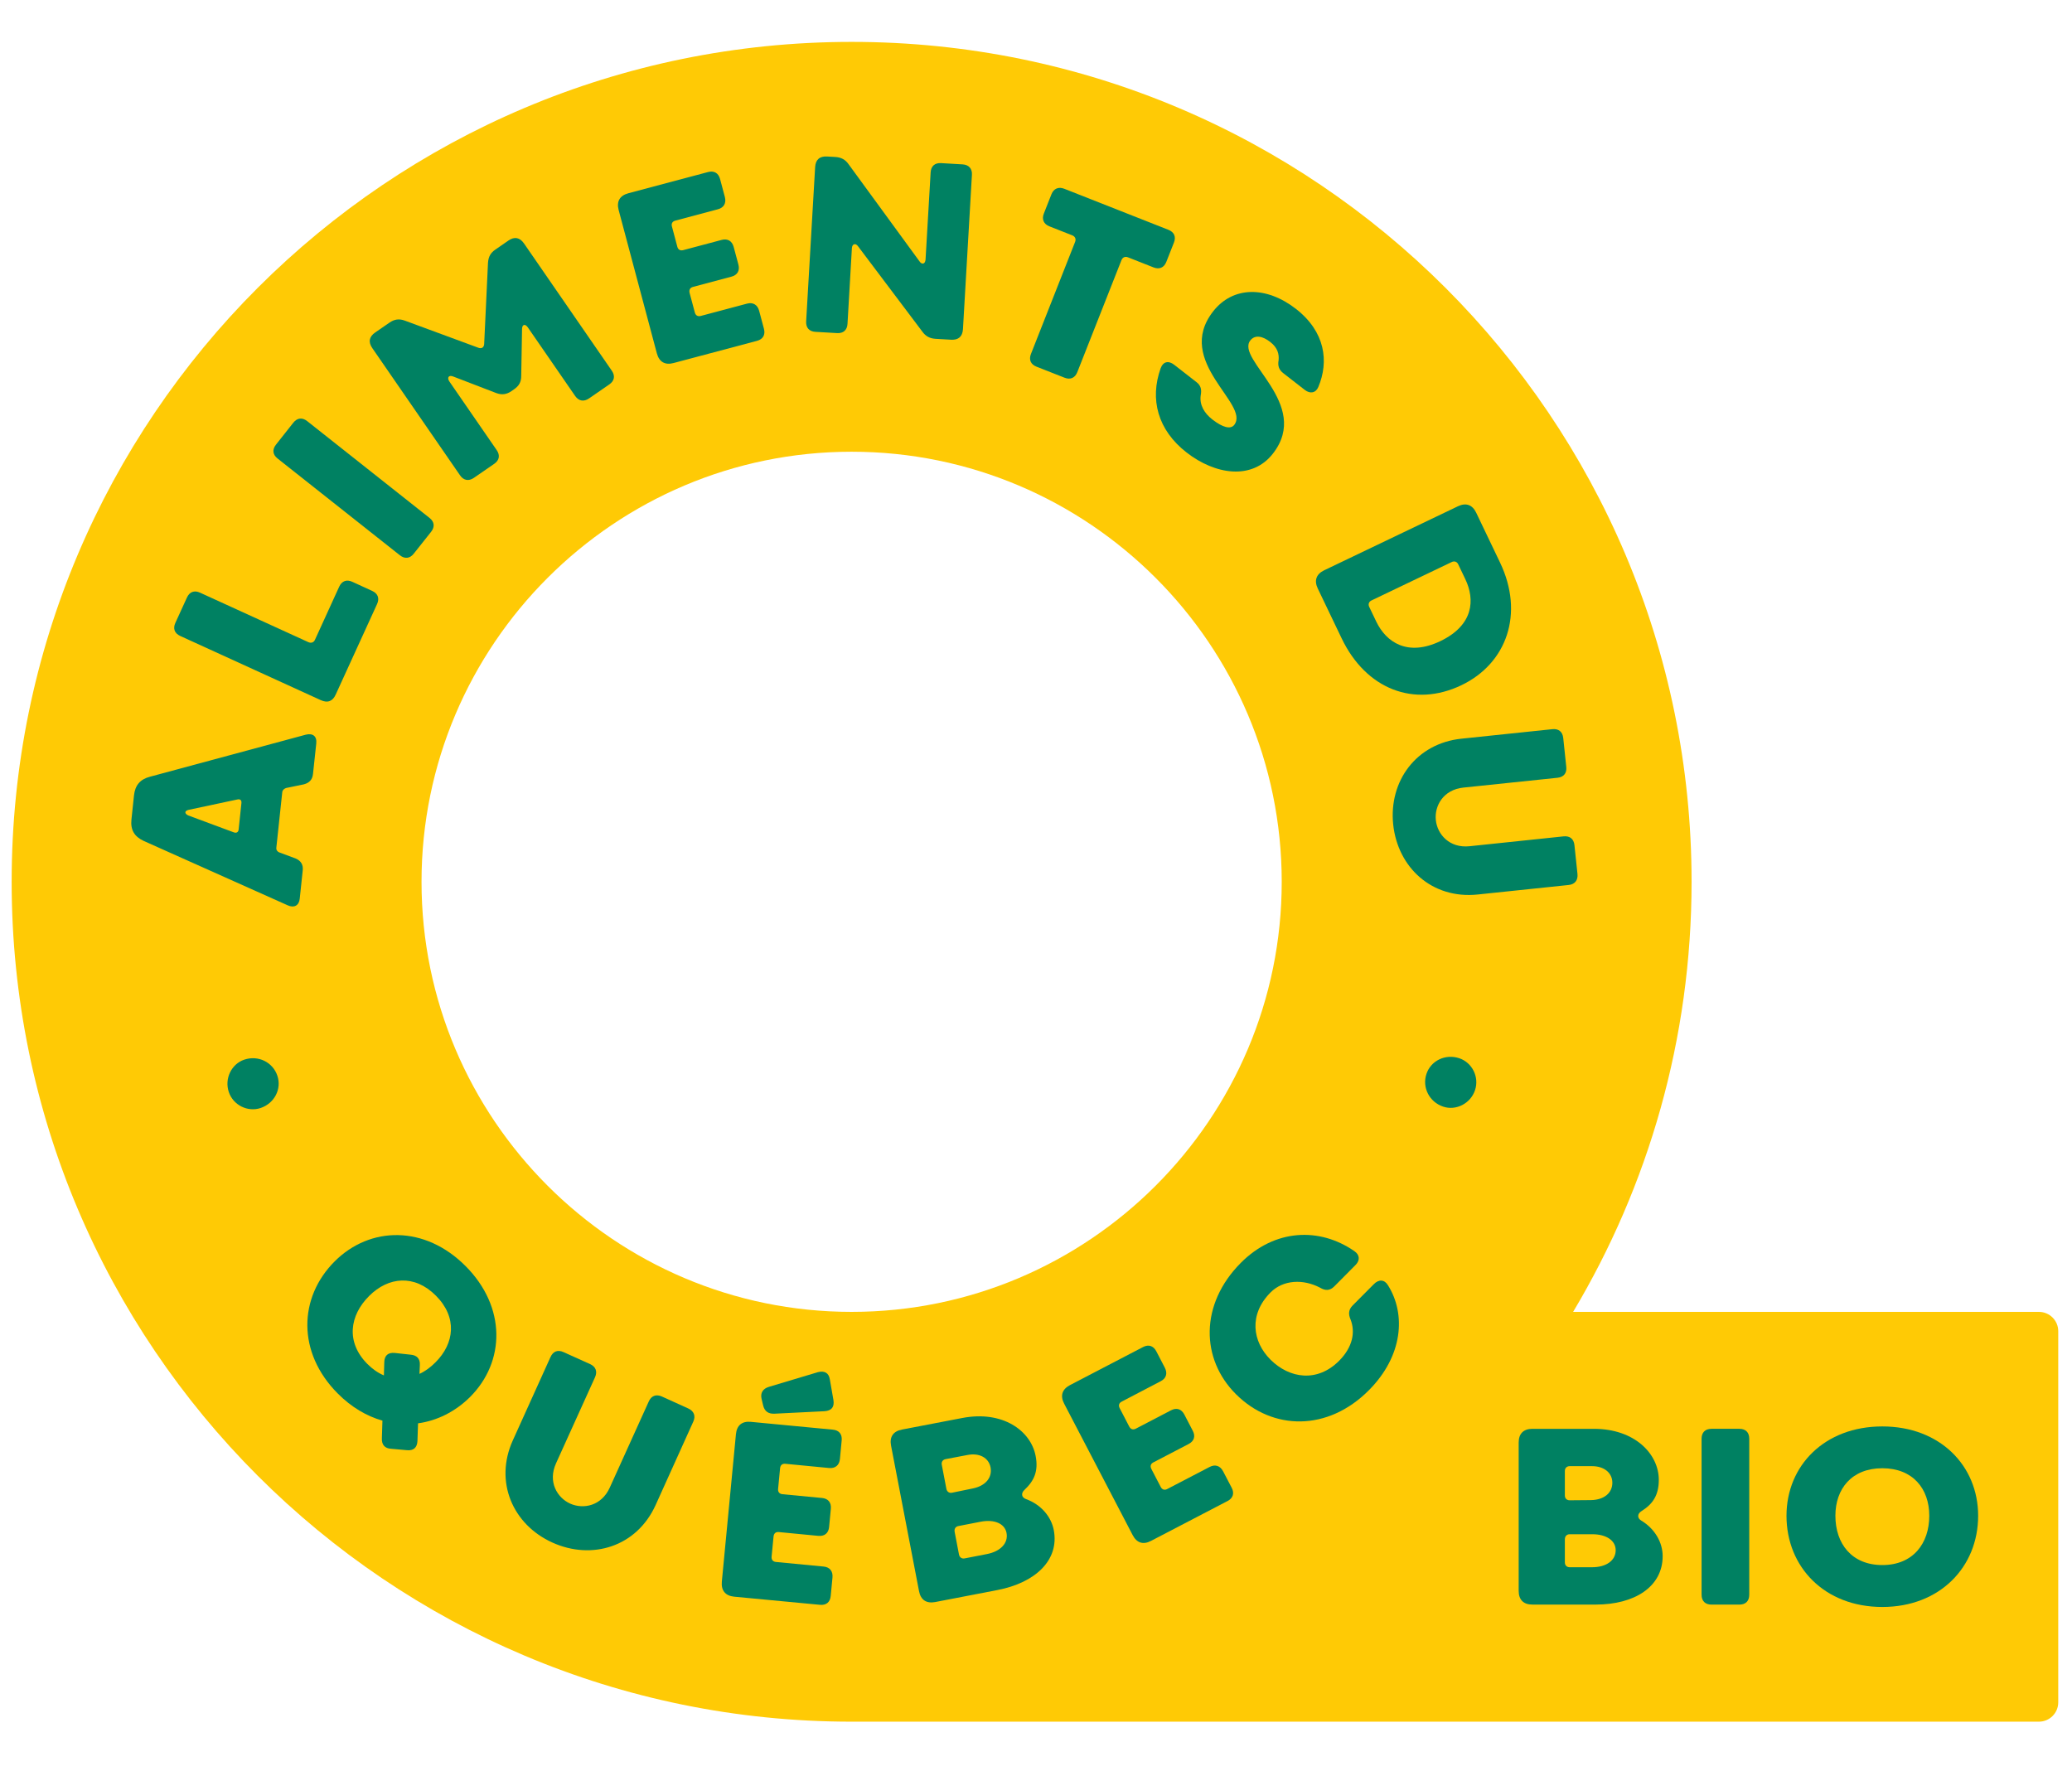 <?xml version="1.0" encoding="utf-8"?>
<!-- Generator: Adobe Illustrator 16.0.0, SVG Export Plug-In . SVG Version: 6.00 Build 0)  -->
<!DOCTYPE svg PUBLIC "-//W3C//DTD SVG 1.1//EN" "http://www.w3.org/Graphics/SVG/1.1/DTD/svg11.dtd">
<svg version="1.1" id="Layer_1" xmlns="http://www.w3.org/2000/svg" xmlns:xlink="http://www.w3.org/1999/xlink" x="0px" y="0px"
	 width="89.28px" height="76.32px" viewBox="0 0 89.28 76.32" enable-background="new 0 0 89.28 76.32" xml:space="preserve">
<g>
	<path fill="#FFCA05" d="M87.854,56.532H67.784c3.238-5.424,5.104-11.76,5.104-18.534c0-19.989-16.204-36.193-36.193-36.193
		c-19.99,0-36.193,16.205-36.193,36.193c0,19.991,16.204,36.193,36.193,36.193h51.158c0.461,0,0.834-0.373,0.834-0.832V57.364
		C88.688,56.905,88.314,56.532,87.854,56.532 M36.695,56.532c-10.218,0-18.532-8.314-18.532-18.534
		c0-10.218,8.313-18.532,18.532-18.532c10.218,0,18.533,8.313,18.533,18.533C55.229,48.218,46.913,56.532,36.695,56.532"/>
	<g>
		<path fill="#008162" d="M11.229,47.747c-0.551,0.184-1.178-0.117-1.37-0.688c-0.196-0.58,0.116-1.211,0.667-1.396
			c0.599-0.203,1.23,0.109,1.425,0.691C12.145,46.923,11.829,47.544,11.229,47.747"/>
		<path fill="#008162" d="M12.398,39.013l-6.207-2.776c-0.406-0.189-0.574-0.479-0.527-0.922l0.11-1.042
			c0.047-0.433,0.263-0.692,0.691-0.803l6.712-1.811c0.3-0.073,0.484,0.062,0.45,0.381l-0.14,1.31
			c-0.025,0.237-0.145,0.381-0.393,0.449l-0.768,0.158c-0.087,0.032-0.154,0.088-0.164,0.181l-0.254,2.383
			c-0.012,0.103,0.034,0.171,0.123,0.21l0.713,0.265c0.22,0.097,0.328,0.264,0.3,0.512l-0.129,1.218
			C12.886,39.022,12.675,39.138,12.398,39.013 M10.283,35.742l0.12-1.135c0.012-0.112-0.043-0.191-0.183-0.154l-2.092,0.445
			c-0.182,0.043-0.183,0.158-0.025,0.238l1.968,0.731C10.181,35.91,10.271,35.867,10.283,35.742"/>
		<path fill="#008162" d="M13.82,30.17l-6.054-2.765c-0.245-0.112-0.322-0.318-0.21-0.563l0.5-1.094
			c0.111-0.245,0.318-0.322,0.562-0.209l4.667,2.132c0.124,0.056,0.233,0.015,0.285-0.098l1.046-2.292
			c0.112-0.245,0.32-0.322,0.564-0.21l0.857,0.393c0.245,0.111,0.323,0.317,0.212,0.563l-1.784,3.904
			C14.333,30.223,14.114,30.305,13.82,30.17"/>
		<path fill="#008162" d="M13.235,18.146l5.271,4.171c0.212,0.167,0.238,0.385,0.071,0.598l-0.748,0.943
			c-0.167,0.212-0.385,0.237-0.598,0.07l-5.271-4.17c-0.212-0.167-0.236-0.386-0.069-0.597l0.746-0.944
			C12.805,18.004,13.022,17.979,13.235,18.146"/>
		<path fill="#008162" d="M19.824,20.485l-3.78-5.481c-0.184-0.265-0.141-0.496,0.124-0.678l0.614-0.423
			c0.204-0.142,0.406-0.18,0.658-0.088l3.177,1.172c0.133,0.047,0.232-0.009,0.245-0.156l0.165-3.503
			c0.019-0.266,0.109-0.428,0.313-0.57l0.572-0.395c0.256-0.176,0.486-0.134,0.669,0.131l3.781,5.481
			c0.153,0.222,0.114,0.438-0.108,0.591l-0.871,0.601c-0.221,0.154-0.445,0.12-0.6-0.103l-2.038-2.954
			c-0.111-0.163-0.249-0.142-0.251,0.073l-0.035,2.014c0.001,0.276-0.103,0.436-0.314,0.583l-0.111,0.077
			c-0.205,0.141-0.412,0.17-0.648,0.082l-1.854-0.713c-0.193-0.081-0.285,0.044-0.167,0.216l2.037,2.954
			c0.154,0.222,0.115,0.438-0.106,0.591l-0.88,0.607C20.202,20.741,19.976,20.708,19.824,20.485"/>
		<path fill="#008162" d="M28.303,15.226l-1.646-6.175c-0.099-0.372,0.049-0.625,0.421-0.724l3.429-0.913
			c0.26-0.069,0.45,0.041,0.52,0.302l0.206,0.772c0.069,0.261-0.039,0.461-0.3,0.53l-1.834,0.489
			c-0.13,0.034-0.181,0.133-0.146,0.253l0.232,0.872c0.03,0.12,0.123,0.182,0.253,0.147l1.654-0.44
			c0.261-0.069,0.45,0.042,0.521,0.302l0.204,0.761c0.068,0.261-0.042,0.451-0.303,0.521l-1.653,0.44
			c-0.131,0.035-0.18,0.134-0.146,0.264l0.225,0.841c0.032,0.12,0.124,0.182,0.254,0.147l1.994-0.531
			c0.262-0.069,0.455,0.051,0.523,0.312l0.206,0.771c0.069,0.261-0.04,0.452-0.302,0.521l-3.589,0.955
			C28.656,15.744,28.402,15.597,28.303,15.226"/>
		<path fill="#008162" d="M34.736,13.851l0.387-6.649c0.019-0.321,0.194-0.477,0.515-0.458l0.353,0.02
			c0.25,0.016,0.431,0.108,0.574,0.314l3.051,4.179c0.105,0.161,0.253,0.129,0.265-0.079l0.219-3.749
			c0.015-0.269,0.179-0.415,0.448-0.4l0.933,0.055c0.259,0.016,0.416,0.18,0.398,0.45l-0.386,6.647
			c-0.019,0.322-0.194,0.478-0.515,0.458l-0.664-0.038c-0.247-0.015-0.43-0.109-0.574-0.314l-2.767-3.673
			c-0.106-0.152-0.254-0.108-0.266,0.079l-0.189,3.262c-0.015,0.268-0.18,0.416-0.449,0.399l-0.933-0.054
			C34.866,14.285,34.722,14.12,34.736,13.851"/>
		<path fill="#008162" d="M44.978,9.203l0.327-0.831c0.099-0.25,0.31-0.334,0.552-0.238l4.486,1.768
			c0.252,0.099,0.34,0.301,0.24,0.552l-0.327,0.829c-0.098,0.251-0.301,0.339-0.552,0.24l-1.1-0.434
			c-0.126-0.049-0.233-0.002-0.282,0.123l-1.902,4.824c-0.099,0.251-0.3,0.339-0.551,0.24l-1.208-0.475
			c-0.25-0.099-0.338-0.301-0.237-0.552l1.901-4.825c0.049-0.125,0.002-0.233-0.124-0.283l-0.984-0.388
			C44.976,9.659,44.878,9.453,44.978,9.203"/>
		<path fill="#008162" d="M50.599,15.722l0.964,0.751c0.189,0.147,0.219,0.328,0.174,0.569c-0.058,0.414,0.163,0.77,0.499,1.032
			c0.458,0.356,0.793,0.433,0.945,0.237c0.701-0.9-2.6-2.72-0.911-4.889c0.86-1.103,2.301-1.098,3.57-0.112
			c1.268,0.988,1.427,2.268,0.965,3.368c-0.108,0.257-0.354,0.303-0.583,0.124l-0.925-0.72c-0.196-0.152-0.246-0.323-0.203-0.565
			c0.021-0.246-0.028-0.522-0.363-0.783c-0.319-0.248-0.653-0.325-0.857-0.063c-0.645,0.827,2.645,2.73,0.976,4.874
			c-0.903,1.162-2.494,0.909-3.722-0.046c-1.244-0.969-1.594-2.292-1.117-3.63C50.121,15.574,50.352,15.53,50.599,15.722"/>
		<path fill="#008162" d="M57.059,24.574l5.76-2.757c0.347-0.166,0.624-0.069,0.789,0.278l1.025,2.142
			c1.057,2.206,0.291,4.354-1.662,5.29c-2.039,0.976-4.112,0.175-5.163-2.023l-1.026-2.142
			C56.616,25.016,56.714,24.74,57.059,24.574 M58.998,26.152l0.304,0.635c0.427,0.889,1.348,1.517,2.76,0.841
			c1.439-0.69,1.501-1.788,1.074-2.676l-0.304-0.636c-0.054-0.112-0.164-0.151-0.276-0.098l-3.46,1.656
			C58.982,25.929,58.944,26.04,58.998,26.152"/>
		<path fill="#008162" d="M66.891,31.422c0.268-0.028,0.438,0.111,0.467,0.378l0.131,1.248c0.029,0.269-0.111,0.439-0.378,0.468
			l-4.055,0.423c-0.877,0.092-1.25,0.799-1.188,1.397c0.065,0.63,0.598,1.22,1.453,1.13l4.054-0.425
			c0.268-0.027,0.438,0.111,0.466,0.379l0.13,1.238c0.028,0.269-0.108,0.45-0.377,0.478l-3.92,0.41
			c-1.969,0.207-3.447-1.16-3.643-3.017c-0.195-1.878,1.001-3.494,2.939-3.697L66.891,31.422z"/>
		<path fill="#008162" d="M62.881,45.603c0.551,0.186,0.867,0.805,0.676,1.375c-0.194,0.58-0.824,0.895-1.374,0.709
			c-0.599-0.201-0.913-0.83-0.719-1.41C61.653,45.708,62.28,45.401,62.881,45.603"/>
		<path fill="#008162" d="M17.987,62.103c-0.015,0.277-0.17,0.416-0.448,0.389l-0.688-0.061c-0.278-0.016-0.41-0.18-0.396-0.457
			l0.024-0.756c-0.675-0.189-1.341-0.58-1.927-1.17c-1.756-1.764-1.691-4.139-0.127-5.697c1.528-1.521,3.883-1.555,5.638,0.209
			c1.75,1.756,1.717,4.117,0.188,5.643c-0.639,0.633-1.425,1.021-2.238,1.131L17.987,62.103z M16.542,59.269l0.016-0.572
			c0.008-0.285,0.163-0.424,0.456-0.395l0.673,0.074c0.271,0.021,0.419,0.168,0.404,0.447l-0.017,0.381
			c0.25-0.115,0.478-0.283,0.689-0.496c0.824-0.82,0.95-1.941,0.021-2.873c-0.929-0.934-2.052-0.812-2.875,0.008
			c-0.853,0.848-1.008,2-0.079,2.934C16.057,59.003,16.292,59.165,16.542,59.269"/>
		<path fill="#008162" d="M23.72,58.479c0.111-0.248,0.315-0.326,0.562-0.213l1.144,0.516c0.245,0.111,0.323,0.318,0.214,0.564
			l-1.682,3.713c-0.364,0.805,0.058,1.484,0.606,1.734c0.576,0.258,1.354,0.1,1.71-0.688l1.681-3.713
			c0.109-0.246,0.316-0.322,0.561-0.215l1.137,0.516c0.245,0.111,0.332,0.32,0.221,0.566l-1.623,3.594
			c-0.817,1.805-2.745,2.389-4.446,1.621c-1.721-0.777-2.512-2.629-1.709-4.404L23.72,58.479z"/>
		<path fill="#008162" d="M31.103,68.157l0.608-6.357c0.037-0.381,0.263-0.566,0.645-0.529l3.53,0.336
			c0.268,0.025,0.407,0.195,0.381,0.463l-0.075,0.795c-0.024,0.27-0.195,0.418-0.464,0.395l-1.889-0.182
			c-0.134-0.014-0.213,0.062-0.226,0.188l-0.086,0.896c-0.012,0.123,0.053,0.213,0.187,0.227l1.703,0.162
			c0.267,0.025,0.407,0.195,0.383,0.463l-0.075,0.785c-0.025,0.27-0.196,0.408-0.465,0.385l-1.702-0.164
			c-0.134-0.014-0.214,0.061-0.227,0.193l-0.084,0.869c-0.011,0.125,0.054,0.213,0.187,0.227l2.054,0.197
			c0.269,0.025,0.408,0.205,0.382,0.475l-0.076,0.793c-0.025,0.268-0.195,0.408-0.464,0.381l-3.694-0.35
			C31.254,68.767,31.068,68.538,31.103,68.157 M35.758,59.448l0.155,0.891c0.044,0.297-0.085,0.449-0.379,0.473l-2.155,0.107
			c-0.272,0.016-0.437-0.105-0.497-0.359l-0.066-0.279c-0.06-0.254,0.053-0.441,0.32-0.52l2.112-0.633
			C35.524,59.062,35.713,59.153,35.758,59.448"/>
		<path fill="#008162" d="M39.6,68.567l-1.206-6.273c-0.071-0.377,0.094-0.619,0.471-0.691l2.595-0.498
			c1.752-0.336,2.957,0.551,3.164,1.633c0.128,0.66-0.067,1.076-0.479,1.463c-0.162,0.148-0.128,0.332,0.065,0.398
			c0.659,0.242,1.086,0.764,1.196,1.334c0.247,1.293-0.789,2.273-2.438,2.588l-2.678,0.516C39.914,69.106,39.671,68.942,39.6,68.567
			 M41.022,64.325l0.903-0.186c0.539-0.111,0.84-0.467,0.757-0.906c-0.081-0.416-0.481-0.633-0.991-0.535l-0.947,0.18
			c-0.121,0.023-0.188,0.121-0.164,0.242l0.199,1.039C40.803,64.28,40.9,64.349,41.022,64.325 M41.565,67.155l0.947-0.184
			c0.601-0.113,0.942-0.477,0.858-0.914c-0.078-0.406-0.526-0.596-1.116-0.482l-0.957,0.186c-0.122,0.021-0.188,0.121-0.162,0.252
			l0.187,0.979C41.348,67.11,41.443,67.179,41.565,67.155"/>
		<path fill="#008162" d="M48.804,66.149l-2.951-5.662c-0.178-0.342-0.09-0.619,0.251-0.799l3.146-1.639
			c0.238-0.125,0.447-0.059,0.573,0.18l0.368,0.709c0.124,0.24,0.063,0.459-0.177,0.582l-1.681,0.879
			c-0.121,0.061-0.146,0.168-0.089,0.279l0.416,0.801c0.059,0.109,0.16,0.15,0.281,0.086l1.517-0.791
			c0.239-0.123,0.448-0.059,0.574,0.182l0.363,0.699c0.125,0.238,0.059,0.447-0.181,0.572l-1.518,0.791
			c-0.119,0.062-0.146,0.17-0.083,0.287l0.403,0.775c0.057,0.107,0.16,0.15,0.278,0.086l1.831-0.953
			c0.238-0.123,0.453-0.049,0.578,0.191l0.369,0.707c0.124,0.238,0.059,0.449-0.182,0.574l-3.292,1.715
			C49.261,66.579,48.981,66.491,48.804,66.149"/>
		<path fill="#008162" d="M53.464,54.421c1.463-1.471,3.393-1.545,4.892-0.508c0.238,0.162,0.252,0.396,0.055,0.596l-0.921,0.928
			c-0.184,0.184-0.381,0.191-0.609,0.053c-0.721-0.379-1.586-0.348-2.135,0.205c-0.944,0.949-0.785,2.117,0.001,2.898
			c0.817,0.812,2.015,0.992,2.958,0.043c0.577-0.582,0.707-1.229,0.486-1.785c-0.098-0.227-0.082-0.418,0.092-0.594l0.915-0.92
			c0.212-0.215,0.455-0.207,0.609,0.049c0.781,1.244,0.648,3.043-0.822,4.521c-1.769,1.781-4.146,1.746-5.723,0.178
			C51.732,58.565,51.693,56.202,53.464,54.421"/>
		<path fill="#008162" d="M65.438,68.554v-6.393c0-0.381,0.208-0.59,0.592-0.59h2.644c1.785,0,2.802,1.098,2.802,2.199
			c0,0.674-0.269,1.049-0.747,1.348c-0.186,0.115-0.186,0.303-0.011,0.406c0.602,0.363,0.924,0.955,0.924,1.533
			c0,1.318-1.204,2.088-2.884,2.088h-2.728C65.646,69.146,65.438,68.938,65.438,68.554 M67.635,64.651l0.925-0.008
			c0.55-0.012,0.914-0.301,0.914-0.748c0-0.426-0.354-0.715-0.873-0.715h-0.966c-0.123,0-0.207,0.082-0.207,0.207v1.057
			C67.428,64.571,67.512,64.651,67.635,64.651 M67.635,67.536h0.966c0.612,0,1.017-0.291,1.017-0.734
			c0-0.416-0.404-0.688-1.006-0.688h-0.977c-0.123,0-0.207,0.084-0.207,0.219v0.996C67.428,67.454,67.512,67.536,67.635,67.536"/>
		<path fill="#008162" d="M75.373,61.997v6.723c0,0.271-0.153,0.426-0.424,0.426h-1.204c-0.269,0-0.426-0.154-0.426-0.426v-6.723
			c0-0.27,0.157-0.426,0.426-0.426h1.204C75.22,61.571,75.373,61.728,75.373,61.997"/>
		<path fill="#008162" d="M81.108,61.468c2.479,0,4.128,1.689,4.128,3.85c0,2.209-1.649,3.93-4.128,3.93
			c-2.491,0-4.13-1.721-4.13-3.93C76.979,63.157,78.617,61.468,81.108,61.468 M81.108,67.442c1.316,0,2.022-0.922,2.022-2.125
			c0-1.162-0.706-2.047-2.022-2.047c-1.318,0-2.023,0.885-2.023,2.047C79.085,66.521,79.79,67.442,81.108,67.442"/>
	</g>
</g>
</svg>

